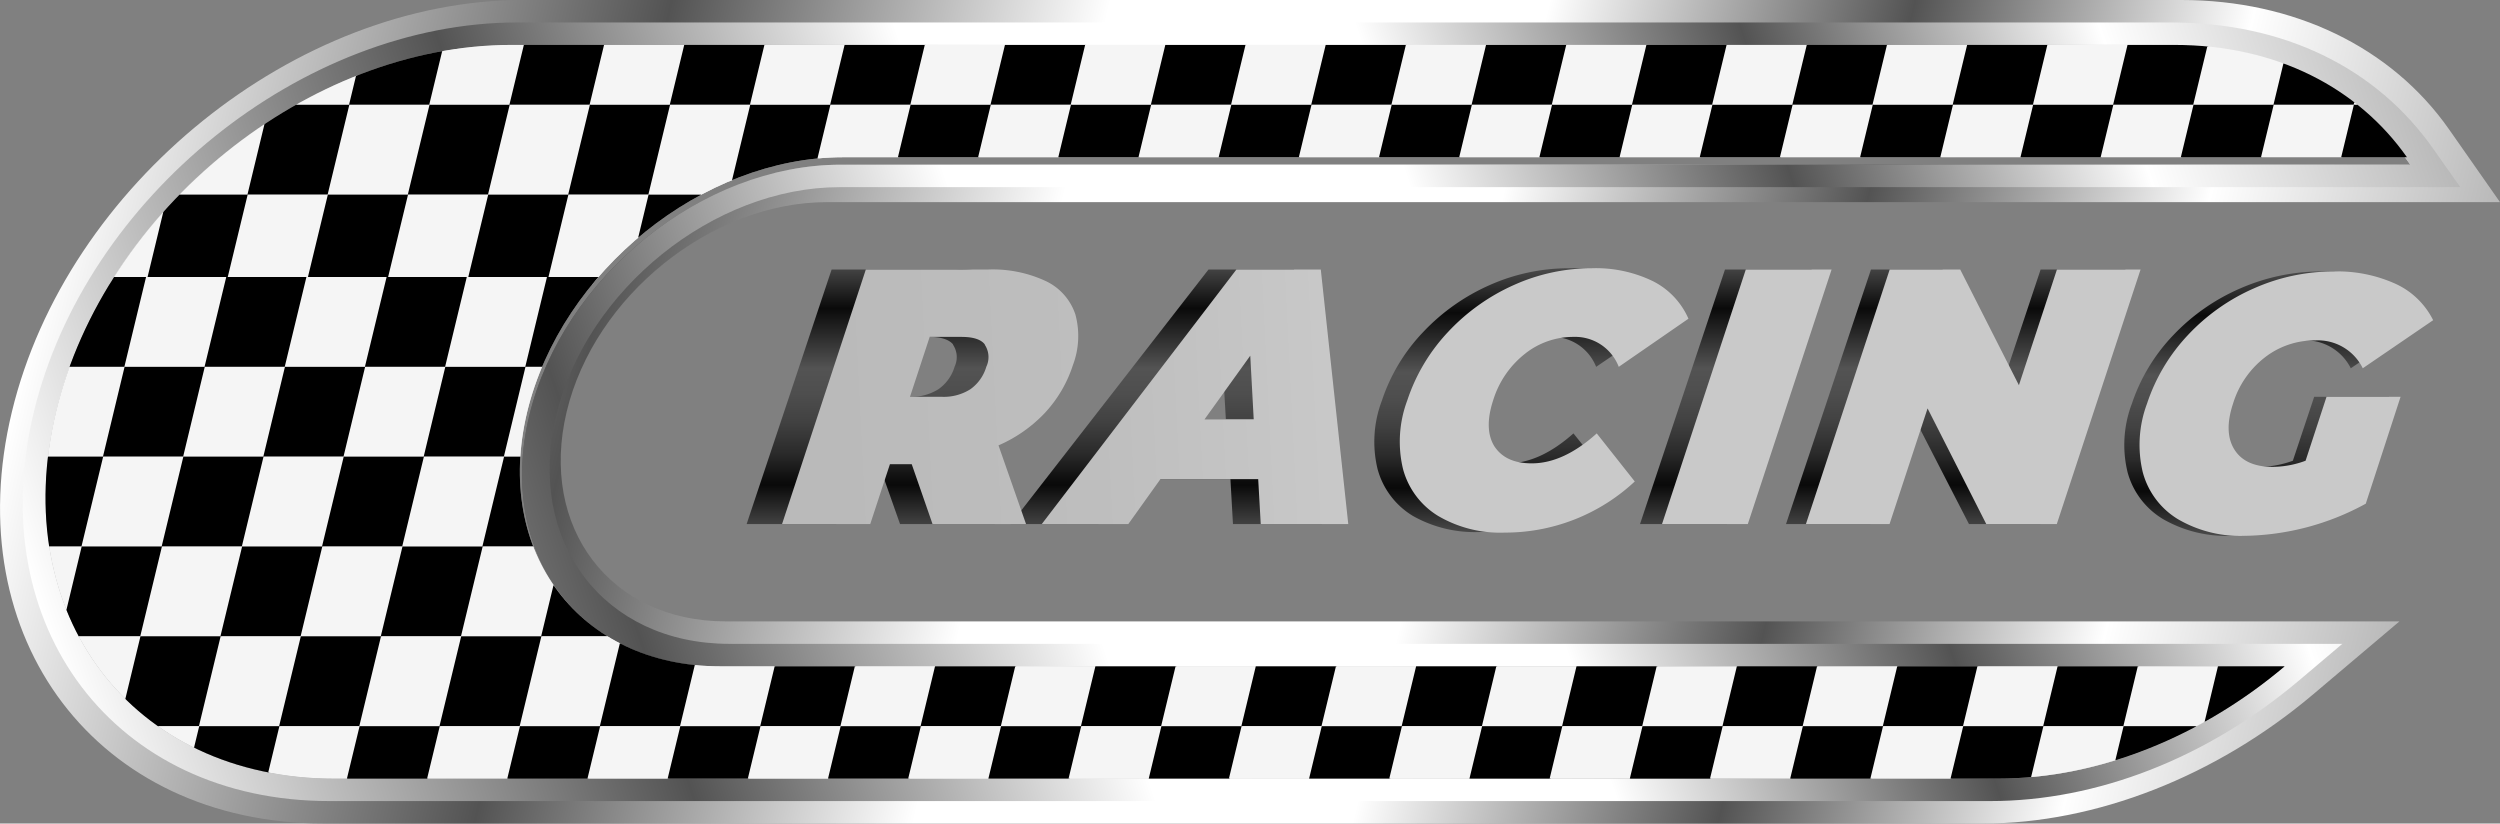 <svg xmlns="http://www.w3.org/2000/svg" xmlns:xlink="http://www.w3.org/1999/xlink" viewBox="0 0 333.93 110"><rect x="0" y="0" width="333.93" height="110" fill="#808080" stroke="none"/><defs><style>.cls-1{fill:none;}.cls-2{isolation:isolate;}.cls-3{fill:url(#linear-gradient);}.cls-4{fill:url(#linear-gradient-2);}.cls-5{fill:url(#linear-gradient-3);}.cls-6{fill:url(#linear-gradient-4);}.cls-7{fill:url(#linear-gradient-5);}.cls-8{fill:url(#linear-gradient-6);}.cls-9{fill:url(#linear-gradient-7);}.cls-10{fill:url(#linear-gradient-8);}.cls-11{fill:url(#linear-gradient-9);}.cls-12{mix-blend-mode:screen;}.cls-13{fill:url(#linear-gradient-10);}.cls-14{fill:url(#linear-gradient-11);}.cls-15{fill:url(#linear-gradient-12);}.cls-16{fill:url(#linear-gradient-13);}.cls-17{fill:url(#linear-gradient-14);}.cls-18{fill:url(#linear-gradient-15);}.cls-19{mix-blend-mode:multiply;}.cls-20{clip-path:url(#clip-path);}.cls-21{fill:#f5f5f5;}</style><linearGradient id="linear-gradient" x1="310.43" y1="55" x2="616.34" y2="55" gradientTransform="matrix(1, 0, -0.24, 1, -286.28, 0)" gradientUnits="userSpaceOnUse"><stop offset="0" stop-color="#a5a5a5"/><stop offset="0.06" stop-color="#b6b6b6"/><stop offset="0.15" stop-color="#cecece"/><stop offset="0.26" stop-color="#e0e0e0"/><stop offset="0.37" stop-color="#eaeaea"/><stop offset="0.5" stop-color="#ededed"/><stop offset="0.75" stop-color="#ccc"/><stop offset="1" stop-color="#a5a5a5"/></linearGradient><linearGradient id="linear-gradient-2" x1="301.15" y1="55" x2="626.82" y2="55" gradientTransform="matrix(1, 0, -0.24, 1, -286.28, 0)" gradientUnits="userSpaceOnUse"><stop offset="0" stop-color="#fff"/><stop offset="0.23" stop-color="#535353"/><stop offset="0.41" stop-color="#fff"/><stop offset="0.59" stop-color="#fff"/><stop offset="0.74" stop-color="#535353"/><stop offset="0.88" stop-color="#fff"/><stop offset="1" stop-color="#b8b8b8"/></linearGradient><linearGradient id="linear-gradient-3" x1="338.79" y1="129.01" x2="595.44" y2="-19.17" xlink:href="#linear-gradient-2"/><linearGradient id="linear-gradient-4" x1="119.9" y1="31.89" x2="119.9" y2="74.11" gradientUnits="userSpaceOnUse"><stop offset="0" stop-color="#5d5d5d"/><stop offset="0.09" stop-color="#464646"/><stop offset="0.22" stop-color="#0a0a0a"/><stop offset="0.39" stop-color="#4b4b4b"/><stop offset="0.41" stop-color="#535353"/><stop offset="0.49" stop-color="#4e4e4e"/><stop offset="0.58" stop-color="#414141"/><stop offset="0.68" stop-color="#2a2a2a"/><stop offset="0.77" stop-color="#0b0b0b"/><stop offset="0.78" stop-color="#0a0a0a"/><stop offset="0.91" stop-color="#454545"/><stop offset="1" stop-color="#6d6d6d"/></linearGradient><linearGradient id="linear-gradient-5" x1="155.81" y1="31.89" x2="155.81" y2="74.11" xlink:href="#linear-gradient-4"/><linearGradient id="linear-gradient-6" x1="203.08" y1="32.52" x2="203.08" y2="74.46" xlink:href="#linear-gradient-4"/><linearGradient id="linear-gradient-7" x1="230.55" y1="31.89" x2="230.55" y2="74.11" xlink:href="#linear-gradient-4"/><linearGradient id="linear-gradient-8" x1="261.23" y1="31.89" x2="261.23" y2="74.11" xlink:href="#linear-gradient-4"/><linearGradient id="linear-gradient-9" x1="303.64" y1="32.95" x2="303.64" y2="74.89" xlink:href="#linear-gradient-4"/><linearGradient id="linear-gradient-10" x1="67.44" y1="55.94" x2="180.29" y2="50.31" gradientUnits="userSpaceOnUse"><stop offset="0.38" stop-color="#bababa"/><stop offset="0.7" stop-color="#bebebe"/><stop offset="1" stop-color="#c9c9c9"/></linearGradient><linearGradient id="linear-gradient-11" x1="67.32" y1="58.25" x2="180.16" y2="52.63" xlink:href="#linear-gradient-10"/><linearGradient id="linear-gradient-12" x1="68.03" y1="60.4" x2="180.11" y2="54.82" xlink:href="#linear-gradient-10"/><linearGradient id="linear-gradient-13" x1="66.97" y1="61.29" x2="179.81" y2="55.67" xlink:href="#linear-gradient-10"/><linearGradient id="linear-gradient-14" x1="66.84" y1="62.81" x2="179.68" y2="57.18" xlink:href="#linear-gradient-10"/><linearGradient id="linear-gradient-15" x1="68.27" y1="65.75" x2="180.35" y2="60.17" xlink:href="#linear-gradient-10"/><clipPath id="clip-path"><path class="cls-1" d="M96.21,89C77.43,89,65.89,73.78,70.42,55h0C75,36.22,93.85,21,112.63,21H321.5C315,11.77,304.11,6,290.43,6H68.31C41.25,6,14,27.94,7.48,55h0C1,82.06,17.59,104,44.65,104H266.86c13.68,0,27.39-5.77,38.31-15Z"/></clipPath></defs><g class="cls-2"><g id="Слой_2" data-name="Слой 2"><g id="Layer_1" data-name="Layer 1"><path class="cls-3" d="M96.21,89C77.43,89,65.89,73.78,70.42,55h0C75,36.22,93.85,21,112.63,21H321.5C315,11.77,304.11,6,290.43,6H68.31C41.25,6,14,27.94,7.48,55h0C1,82.06,17.59,104,44.65,104H266.86c13.68,0,27.39-5.77,38.31-15Z"/><path class="cls-4" d="M290,6.57c14.06,0,25.31,5.94,31.95,15.43H112.29C93.79,22,75.16,37,70.7,55.5h0C66.23,74,77.61,89,96.11,89H305.17c-10.92,9.23-24.63,15-38.31,15H44.65C17.59,104,1,82.06,7.48,55h0C14,27.94,41.25,6,68.31,6h222m1-6H69.87C39.54,0,8.91,24.67,1.59,55S13,110,43.31,110H264.88c15.05,0,31.12-6.29,44.11-17.27L320.5,83H96.93C81.49,83,72,70.44,75.69,55S95,27,110.45,27H333.93l-6.81-9.73C319.43,6.29,306.39,0,291.34,0Z"/><path class="cls-5" d="M290,6.57c14.06,0,25.31,5.94,31.95,15.43H112.29C93.79,22,75.16,37,70.7,55.5h0C66.23,74,77.61,89,96.11,89H305.17c-10.92,9.23-24.63,15-38.31,15H44.65C17.59,104,1,82.06,7.48,55h0C14,27.94,41.25,6,68.31,6h222M290,3H69.09C40.42,3,11.46,26.33,4.53,55S15.3,107,44,107H265.83c14.32,0,29-5.75,41.35-16.19L312.87,86H97.43c-16.82,0-27.2-13.68-23.14-30.5S95.34,25,112.16,25H328.63l-3.53-5C317.44,9,305,3,290,3Z"/><path class="cls-6" d="M117.4,62h-3l-2.67,8h-12l11.35-34h16.61a17.2,17.2,0,0,1,7.81,1.55,7.58,7.58,0,0,1,4,4.47,10.69,10.69,0,0,1-.35,6.8,16.84,16.84,0,0,1-3.8,6.37,19,19,0,0,1-6.27,4.32L132.89,70H120.22Zm9.9-16q-.84-1-3.21-1h-4.26l-2.67,8h4.26a6.8,6.8,0,0,0,3.91-1,5.6,5.6,0,0,0,2.17-3A3,3,0,0,0,127.3,46.05Z"/><path class="cls-7" d="M164.35,64H151.08l-4.35,6H135l26.42-34h11.43l3.73,34H164.69Zm-.61-8-.49-8.49L157.09,56Z"/><path class="cls-8" d="M188.7,68.9A10.5,10.5,0,0,1,184,62.63a15.48,15.48,0,0,1,.59-9.14,24.27,24.27,0,0,1,5.52-9.15A27.42,27.42,0,0,1,199,38.07a26,26,0,0,1,10.54-2.24,17.83,17.83,0,0,1,8.32,1.74,10.17,10.17,0,0,1,4.79,5L213.2,49A6.34,6.34,0,0,0,207,45a10.56,10.56,0,0,0-6.59,2.29,12.59,12.59,0,0,0-4.26,6.16q-1.29,3.85.15,6.15c1,1.52,2.65,2.29,5.06,2.29q4.31,0,8.81-4l5.15,6.42a25.95,25.95,0,0,1-17.62,6.75A16.76,16.76,0,0,1,188.7,68.9Z"/><path class="cls-9" d="M230.41,36H242L230.69,70H219.06Z"/><path class="cls-10" d="M283.91,36,272.56,70H263l-7.95-15.45L249.89,70H238.56l11.35-34h9.56l7.95,15.45L272.57,36Z"/><path class="cls-11" d="M309.11,53h10l-4.77,14.28A35.58,35.58,0,0,1,298,71.57a16.92,16.92,0,0,1-9.09-2.24,10.49,10.49,0,0,1-4.73-6.27,15.47,15.47,0,0,1,.58-9.14,24.42,24.42,0,0,1,5.53-9.15,27.18,27.18,0,0,1,9-6.27,26.88,26.88,0,0,1,10.76-2.24,19.32,19.32,0,0,1,8.47,1.66,10.5,10.5,0,0,1,5,4.85L314,49.19a6.77,6.77,0,0,0-6.44-3.72,11.07,11.07,0,0,0-6.83,2.27,12.44,12.44,0,0,0-4.31,6.18q-1.28,3.81.18,6.12t5.17,2.32a13.14,13.14,0,0,0,4.49-.82Z"/><g class="cls-12"><path class="cls-13" d="M121.78,62h-2.91l-2.63,8H104.46l11.19-34H132a16.73,16.73,0,0,1,7.7,1.55A7.56,7.56,0,0,1,143.64,42a11,11,0,0,1-.34,6.8,17,17,0,0,1-3.75,6.37,18.78,18.78,0,0,1-6.18,4.32L137.05,70H124.56Zm9.76-16c-.55-.7-1.61-1-3.17-1h-4.19l-2.63,8h4.19a6.63,6.63,0,0,0,3.86-1,5.6,5.6,0,0,0,2.14-3A3,3,0,0,0,131.54,46.05Z"/><path class="cls-14" d="M168.06,64H155l-4.29,6H139.15l26-34h11.27l3.67,34H168.4Zm-.6-8L167,47.51,160.9,56Z"/><path class="cls-15" d="M192.07,68.9a10.5,10.5,0,0,1-4.67-6.27,15.7,15.7,0,0,1,.57-9.14,24.62,24.62,0,0,1,5.45-9.15,27.1,27.1,0,0,1,8.79-6.27,25.37,25.37,0,0,1,10.39-2.24,17.42,17.42,0,0,1,8.21,1.74,10.16,10.16,0,0,1,4.72,5L216.22,49a6.24,6.24,0,0,0-6.07-4,10.34,10.34,0,0,0-6.5,2.29,12.62,12.62,0,0,0-4.2,6.16q-1.26,3.85.15,6.15c1,1.52,2.61,2.29,5,2.29q4.24,0,8.68-4l5.08,6.42A25.35,25.35,0,0,1,201,71.14,16.36,16.36,0,0,1,192.07,68.9Z"/><path class="cls-16" d="M233.19,36h11.46L233.46,70H222Z"/><path class="cls-17" d="M285.92,36,274.73,70h-9.42l-7.84-15.45L252.39,70H241.22l11.19-34h9.42l7.84,15.45L274.75,36Z"/><path class="cls-18" d="M310.76,53h9.89L316,67.28a34.65,34.65,0,0,1-16.12,4.29,16.45,16.45,0,0,1-9-2.24,10.47,10.47,0,0,1-4.67-6.27,15.7,15.7,0,0,1,.57-9.14,24.62,24.62,0,0,1,5.45-9.15,26.8,26.8,0,0,1,8.87-6.27,26.17,26.17,0,0,1,10.6-2.24A18.8,18.8,0,0,1,320,37.92,10.45,10.45,0,0,1,325,42.77l-9.4,6.42a6.67,6.67,0,0,0-6.35-3.72,10.81,10.81,0,0,0-6.73,2.27,12.35,12.35,0,0,0-4.25,6.18q-1.26,3.81.18,6.12t5.09,2.32a12.76,12.76,0,0,0,4.42-.82Z"/></g><g class="cls-19"><g class="cls-20"><polygon points="28.19 2 17.36 2 20.25 -10 31.09 -10 28.19 2"/><polygon class="cls-21" points="38.9 2 28.07 2 30.96 -10 41.8 -10 38.9 2"/><polygon points="49.61 2 38.78 2 41.67 -10 52.51 -10 49.61 2"/><polygon class="cls-21" points="60.32 2 49.49 2 52.38 -10 63.22 -10 60.32 2"/><polygon points="71.03 2 60.2 2 63.09 -10 73.93 -10 71.03 2"/><polygon class="cls-21" points="81.74 2 70.91 2 73.8 -10 84.64 -10 81.74 2"/><polygon points="92.45 2 81.62 2 84.52 -10 95.35 -10 92.45 2"/><polygon class="cls-21" points="103.16 2 92.33 2 95.22 -10 106.06 -10 103.16 2"/><polygon points="113.87 2 103.04 2 105.94 -10 116.77 -10 113.87 2"/><polygon class="cls-21" points="124.58 2 113.75 2 116.64 -10 127.48 -10 124.58 2"/><polygon points="135.29 2 124.46 2 127.36 -10 138.19 -10 135.29 2"/><polygon class="cls-21" points="146 2 135.17 2 138.06 -10 148.9 -10 146 2"/><polygon points="156.71 2 145.88 2 148.78 -10 159.61 -10 156.71 2"/><polygon class="cls-21" points="167.42 2 156.59 2 159.49 -10 170.32 -10 167.42 2"/><polygon points="178.13 2 167.3 2 170.2 -10 181.03 -10 178.13 2"/><polygon class="cls-21" points="188.84 2 178.01 2 180.91 -10 191.74 -10 188.84 2"/><polygon points="199.55 2 188.72 2 191.62 -10 202.45 -10 199.55 2"/><polygon class="cls-21" points="210.26 2 199.43 2 202.33 -10 213.16 -10 210.26 2"/><polygon points="220.97 2 210.14 2 213.04 -10 223.87 -10 220.97 2"/><polygon class="cls-21" points="231.68 2 220.85 2 223.75 -10 234.58 -10 231.68 2"/><polygon points="242.39 2 231.56 2 234.46 -10 245.29 -10 242.39 2"/><polygon class="cls-21" points="253.1 2 242.27 2 245.17 -10 256 -10 253.1 2"/><polygon points="263.81 2 252.98 2 255.88 -10 266.71 -10 263.81 2"/><polygon class="cls-21" points="274.52 2 263.69 2 266.59 -10 277.42 -10 274.52 2"/><polygon points="285.24 2 274.4 2 277.3 -10 288.13 -10 285.24 2"/><polygon class="cls-21" points="295.94 2 285.11 2 288.01 -10 298.84 -10 295.94 2"/><polygon points="306.65 2 295.82 2 298.72 -10 309.55 -10 306.65 2"/><polygon class="cls-21" points="317.37 2 306.53 2 309.43 -10 320.26 -10 317.37 2"/><polygon points="328.07 2 317.24 2 320.14 -10 330.97 -10 328.07 2"/><polygon class="cls-21" points="338.79 2 327.95 2 330.85 -10 341.68 -10 338.79 2"/><polygon class="cls-21" points="25.33 14 14.49 14 17.39 2 28.23 2 25.33 14"/><polygon points="36.04 14 25.2 14 28.1 2 38.94 2 36.04 14"/><polygon class="cls-21" points="46.75 14 35.91 14 38.81 2 49.65 2 46.75 14"/><polygon points="57.46 14 46.62 14 49.52 2 60.36 2 57.46 14"/><polygon class="cls-21" points="68.17 14 57.33 14 60.23 2 71.07 2 68.17 14"/><polygon points="78.88 14 68.04 14 70.94 2 81.78 2 78.88 14"/><polygon class="cls-21" points="89.59 14 78.75 14 81.65 2 92.49 2 89.59 14"/><polygon points="100.3 14 89.46 14 92.36 2 103.2 2 100.3 14"/><polygon class="cls-21" points="111.01 14 100.17 14 103.07 2 113.91 2 111.01 14"/><polygon points="121.72 14 110.88 14 113.78 2 124.62 2 121.72 14"/><polygon class="cls-21" points="132.43 14 121.59 14 124.49 2 135.33 2 132.43 14"/><polygon points="143.14 14 132.3 14 135.2 2 146.04 2 143.14 14"/><polygon class="cls-21" points="153.85 14 143.01 14 145.91 2 156.75 2 153.85 14"/><polygon points="164.56 14 153.72 14 156.62 2 167.46 2 164.56 14"/><polygon class="cls-21" points="175.27 14 164.43 14 167.33 2 178.17 2 175.27 14"/><polygon points="185.98 14 175.14 14 178.04 2 188.88 2 185.98 14"/><polygon class="cls-21" points="196.69 14 185.85 14 188.75 2 199.59 2 196.69 14"/><polygon points="207.4 14 196.56 14 199.46 2 210.3 2 207.4 14"/><polygon class="cls-21" points="218.11 14 207.27 14 210.17 2 221.01 2 218.11 14"/><polygon points="228.82 14 217.98 14 220.88 2 231.72 2 228.82 14"/><polygon class="cls-21" points="239.53 14 228.69 14 231.59 2 242.43 2 239.53 14"/><polygon points="250.24 14 239.4 14 242.3 2 253.14 2 250.24 14"/><polygon class="cls-21" points="260.95 14 250.11 14 253.01 2 263.85 2 260.95 14"/><polygon points="271.66 14 260.82 14 263.72 2 274.56 2 271.66 14"/><polygon class="cls-21" points="282.37 14 271.54 14 274.43 2 285.27 2 282.37 14"/><polygon points="293.08 14 282.25 14 285.14 2 295.98 2 293.08 14"/><polygon class="cls-21" points="303.79 14 292.95 14 295.85 2 306.69 2 303.79 14"/><polygon points="314.5 14 303.67 14 306.56 2 317.4 2 314.5 14"/><polygon class="cls-21" points="325.21 14 314.38 14 317.27 2 328.11 2 325.21 14"/><polygon points="335.92 14 325.08 14 327.98 2 338.82 2 335.92 14"/><polygon points="22.46 26 11.63 26 14.53 14 25.36 14 22.46 26"/><polygon class="cls-21" points="33.17 26 22.34 26 25.24 14 36.07 14 33.17 26"/><polygon points="43.88 26 33.05 26 35.95 14 46.78 14 43.88 26"/><polygon class="cls-21" points="54.59 26 43.76 26 46.66 14 57.49 14 54.59 26"/><polygon points="65.3 26 54.47 26 57.37 14 68.2 14 65.3 26"/><polygon class="cls-21" points="76.01 26 65.18 26 68.08 14 78.91 14 76.01 26"/><polygon points="86.72 26 75.89 26 78.79 14 89.62 14 86.72 26"/><polygon class="cls-21" points="97.44 26 86.6 26 89.5 14 100.33 14 97.44 26"/><polygon points="108.14 26 97.31 26 100.21 14 111.04 14 108.14 26"/><polygon class="cls-21" points="118.86 26 108.02 26 110.92 14 121.75 14 118.86 26"/><polygon points="129.56 26 118.73 26 121.63 14 132.46 14 129.56 26"/><polygon class="cls-21" points="140.28 26 129.44 26 132.34 14 143.17 14 140.28 26"/><polygon points="150.99 26 140.15 26 143.05 14 153.88 14 150.99 26"/><polygon class="cls-21" points="161.69 26 150.86 26 153.76 14 164.59 14 161.69 26"/><polygon points="172.41 26 161.57 26 164.47 14 175.3 14 172.41 26"/><polygon class="cls-21" points="183.12 26 172.28 26 175.18 14 186.01 14 183.12 26"/><polygon points="193.83 26 182.99 26 185.89 14 196.72 14 193.83 26"/><polygon class="cls-21" points="204.54 26 193.7 26 196.6 14 207.43 14 204.54 26"/><polygon points="215.25 26 204.41 26 207.31 14 218.14 14 215.25 26"/><polygon class="cls-21" points="225.96 26 215.12 26 218.02 14 228.85 14 225.96 26"/><polygon points="236.67 26 225.83 26 228.73 14 239.56 14 236.67 26"/><polygon class="cls-21" points="247.38 26 236.54 26 239.44 14 250.27 14 247.38 26"/><polygon points="258.09 26 247.25 26 250.15 14 260.98 14 258.09 26"/><polygon class="cls-21" points="268.8 26 257.96 26 260.86 14 271.69 14 268.8 26"/><polygon points="279.51 26 268.67 26 271.57 14 282.4 14 279.51 26"/><polygon class="cls-21" points="290.22 26 279.38 26 282.28 14 293.12 14 290.22 26"/><polygon points="300.93 26 290.09 26 292.99 14 303.82 14 300.93 26"/><polygon class="cls-21" points="311.64 26 300.8 26 303.7 14 314.54 14 311.64 26"/><polygon points="322.35 26 311.51 26 314.41 14 325.25 14 322.35 26"/><polygon class="cls-21" points="333.06 26 322.22 26 325.12 14 335.95 14 333.06 26"/><polygon points="343.77 26 332.93 26 335.83 14 346.67 14 343.77 26"/><polygon class="cls-21" points="19.6 38 8.76 38 11.66 26 22.5 26 19.6 38"/><polygon points="30.31 38 19.47 38 22.37 26 33.21 26 30.31 38"/><polygon class="cls-21" points="41.02 38 30.18 38 33.08 26 43.92 26 41.02 38"/><polygon points="51.73 38 40.89 38 43.79 26 54.63 26 51.73 38"/><polygon class="cls-21" points="62.44 38 51.6 38 54.5 26 65.34 26 62.44 38"/><polygon points="73.15 38 62.31 38 65.21 26 76.05 26 73.15 38"/><polygon class="cls-21" points="83.86 38 73.02 38 75.92 26 86.76 26 83.86 38"/><polygon points="94.57 38 83.73 38 86.63 26 97.47 26 94.57 38"/><polygon class="cls-21" points="105.28 38 94.44 38 97.34 26 108.18 26 105.28 38"/><polygon points="115.99 38 105.16 38 108.05 26 118.89 26 115.99 38"/><polygon class="cls-21" points="126.7 38 115.86 38 118.76 26 129.6 26 126.7 38"/><polygon points="137.41 38 126.58 38 129.47 26 140.31 26 137.41 38"/><polygon class="cls-21" points="148.12 38 137.28 38 140.18 26 151.02 26 148.12 38"/><polygon points="158.83 38 148 38 150.89 26 161.73 26 158.83 38"/><polygon class="cls-21" points="169.54 38 158.71 38 161.6 26 172.44 26 169.54 38"/><polygon points="180.25 38 169.41 38 172.31 26 183.15 26 180.25 38"/><polygon class="cls-21" points="190.96 38 180.13 38 183.02 26 193.86 26 190.96 38"/><polygon points="201.67 38 190.84 38 193.73 26 204.57 26 201.67 38"/><polygon class="cls-21" points="212.38 38 201.55 38 204.44 26 215.28 26 212.38 38"/><polygon points="223.09 38 212.26 38 215.15 26 225.99 26 223.09 38"/><polygon class="cls-21" points="233.8 38 222.97 38 225.86 26 236.7 26 233.8 38"/><polygon points="244.51 38 233.68 38 236.57 26 247.41 26 244.51 38"/><polygon class="cls-21" points="255.22 38 244.39 38 247.28 26 258.12 26 255.22 38"/><polygon points="265.93 38 255.1 38 257.99 26 268.83 26 265.93 38"/><polygon class="cls-21" points="276.64 38 265.81 38 268.7 26 279.54 26 276.64 38"/><polygon points="287.35 38 276.52 38 279.41 26 290.25 26 287.35 38"/><polygon class="cls-21" points="298.06 38 287.23 38 290.13 26 300.96 26 298.06 38"/><polygon points="308.77 38 297.94 38 300.83 26 311.67 26 308.77 38"/><polygon class="cls-21" points="319.48 38 308.65 38 311.55 26 322.38 26 319.48 38"/><polygon points="330.19 38 319.36 38 322.25 26 333.09 26 330.19 38"/><polygon class="cls-21" points="340.9 38 330.07 38 332.96 26 343.8 26 340.9 38"/><polygon points="16.74 49 5.9 49 8.8 37 19.63 37 16.74 49"/><polygon class="cls-21" points="27.45 49 16.61 49 19.51 37 30.34 37 27.45 49"/><polygon points="38.16 49 27.32 49 30.22 37 41.05 37 38.16 49"/><polygon class="cls-21" points="48.87 49 38.03 49 40.93 37 51.76 37 48.87 49"/><polygon points="59.58 49 48.74 49 51.64 37 62.47 37 59.58 49"/><polygon class="cls-21" points="70.29 49 59.45 49 62.35 37 73.18 37 70.29 49"/><polygon points="81 49 70.16 49 73.06 37 83.89 37 81 49"/><polygon class="cls-21" points="91.71 49 80.87 49 83.77 37 94.6 37 91.71 49"/><polygon points="102.42 49 91.58 49 94.48 37 105.31 37 102.42 49"/><polygon class="cls-21" points="113.13 49 102.29 49 105.19 37 116.02 37 113.13 49"/><polygon points="123.84 49 113 49 115.9 37 126.73 37 123.84 49"/><polygon class="cls-21" points="134.55 49 123.71 49 126.61 37 137.44 37 134.55 49"/><polygon points="145.26 49 134.42 49 137.32 37 148.16 37 145.26 49"/><polygon class="cls-21" points="155.97 49 145.13 49 148.03 37 158.87 37 155.97 49"/><polygon points="166.68 49 155.84 49 158.74 37 169.57 37 166.68 49"/><polygon class="cls-21" points="177.39 49 166.55 49 169.45 37 180.28 37 177.39 49"/><polygon points="188.1 49 177.26 49 180.16 37 191 37 188.1 49"/><polygon class="cls-21" points="198.81 49 187.97 49 190.87 37 201.71 37 198.81 49"/><polygon points="209.52 49 198.68 49 201.58 37 212.41 37 209.52 49"/><polygon class="cls-21" points="220.23 49 209.39 49 212.29 37 223.13 37 220.23 49"/><polygon points="230.94 49 220.1 49 223 37 233.84 37 230.94 49"/><polygon class="cls-21" points="241.65 49 230.81 49 233.71 37 244.55 37 241.65 49"/><polygon points="252.36 49 241.52 49 244.42 37 255.26 37 252.36 49"/><polygon class="cls-21" points="263.07 49 252.23 49 255.13 37 265.97 37 263.07 49"/><polygon points="273.78 49 262.94 49 265.84 37 276.68 37 273.78 49"/><polygon class="cls-21" points="284.49 49 273.65 49 276.55 37 287.39 37 284.49 49"/><polygon points="295.2 49 284.36 49 287.26 37 298.1 37 295.2 49"/><polygon class="cls-21" points="305.91 49 295.07 49 297.97 37 308.81 37 305.91 49"/><polygon points="316.62 49 305.78 49 308.68 37 319.52 37 316.62 49"/><polygon class="cls-21" points="327.33 49 316.49 49 319.39 37 330.23 37 327.33 49"/><polygon points="338.04 49 327.2 49 330.1 37 340.94 37 338.04 49"/><polygon class="cls-21" points="13.87 61 3.04 61 5.93 49 16.77 49 13.87 61"/><polygon points="24.58 61 13.75 61 16.64 49 27.48 49 24.58 61"/><polygon class="cls-21" points="35.29 61 24.46 61 27.35 49 38.19 49 35.29 61"/><polygon points="46 61 35.17 61 38.06 49 48.9 49 46 61"/><polygon class="cls-21" points="56.71 61 45.88 61 48.77 49 59.61 49 56.71 61"/><polygon points="67.42 61 56.59 61 59.48 49 70.32 49 67.42 61"/><polygon class="cls-21" points="78.13 61 67.3 61 70.19 49 81.03 49 78.13 61"/><polygon points="88.84 61 78.01 61 80.9 49 91.74 49 88.84 61"/><polygon class="cls-21" points="99.55 61 88.72 61 91.61 49 102.45 49 99.55 61"/><polygon points="110.26 61 99.43 61 102.32 49 113.16 49 110.26 61"/><polygon class="cls-21" points="120.97 61 110.14 61 113.03 49 123.87 49 120.97 61"/><polygon points="131.68 61 120.85 61 123.75 49 134.58 49 131.68 61"/><polygon class="cls-21" points="142.39 61 131.56 61 134.46 49 145.29 49 142.39 61"/><polygon points="153.1 61 142.27 61 145.16 49 156 49 153.1 61"/><polygon class="cls-21" points="163.81 61 152.98 61 155.88 49 166.71 49 163.81 61"/><polygon points="174.52 61 163.69 61 166.59 49 177.42 49 174.52 61"/><polygon class="cls-21" points="185.23 61 174.4 61 177.29 49 188.13 49 185.23 61"/><polygon points="195.94 61 185.11 61 188 49 198.84 49 195.94 61"/><polygon class="cls-21" points="206.65 61 195.82 61 198.72 49 209.55 49 206.65 61"/><polygon points="217.36 61 206.53 61 209.43 49 220.26 49 217.36 61"/><polygon class="cls-21" points="228.07 61 217.24 61 220.14 49 230.97 49 228.07 61"/><polygon points="238.78 61 227.95 61 230.85 49 241.68 49 238.78 61"/><polygon class="cls-21" points="249.49 61 238.66 61 241.56 49 252.39 49 249.49 61"/><polygon points="260.2 61 249.37 61 252.27 49 263.1 49 260.2 61"/><polygon class="cls-21" points="270.91 61 260.08 61 262.98 49 273.81 49 270.91 61"/><polygon points="281.62 61 270.79 61 273.69 49 284.52 49 281.62 61"/><polygon class="cls-21" points="292.33 61 281.5 61 284.4 49 295.23 49 292.33 61"/><polygon points="303.05 61 292.21 61 295.11 49 305.94 49 303.05 61"/><polygon class="cls-21" points="313.75 61 302.92 61 305.82 49 316.65 49 313.75 61"/><polygon points="324.46 61 313.63 61 316.53 49 327.36 49 324.46 61"/><polygon class="cls-21" points="335.18 61 324.34 61 327.24 49 338.07 49 335.18 61"/><polygon points="11.01 73 0.17 73 3.07 61 13.9 61 11.01 73"/><polygon class="cls-21" points="21.72 73 10.88 73 13.78 61 24.61 61 21.72 73"/><polygon points="32.43 73 21.59 73 24.49 61 35.33 61 32.43 73"/><polygon class="cls-21" points="43.14 73 32.3 73 35.2 61 46.04 61 43.14 73"/><polygon points="53.85 73 43.01 73 45.91 61 56.75 61 53.85 73"/><polygon class="cls-21" points="64.56 73 53.72 73 56.62 61 67.46 61 64.56 73"/><polygon points="75.27 73 64.43 73 67.33 61 78.17 61 75.27 73"/><polygon class="cls-21" points="85.98 73 75.14 73 78.04 61 88.88 61 85.98 73"/><polygon points="96.69 73 85.85 73 88.75 61 99.59 61 96.69 73"/><polygon class="cls-21" points="107.4 73 96.56 73 99.46 61 110.3 61 107.4 73"/><polygon points="118.11 73 107.27 73 110.17 61 121.01 61 118.11 73"/><polygon class="cls-21" points="128.82 73 117.98 73 120.88 61 131.72 61 128.82 73"/><polygon points="139.53 73 128.69 73 131.59 61 142.43 61 139.53 73"/><polygon class="cls-21" points="150.24 73 139.4 73 142.3 61 153.14 61 150.24 73"/><polygon points="160.95 73 150.11 73 153.01 61 163.85 61 160.95 73"/><polygon class="cls-21" points="171.66 73 160.82 73 163.72 61 174.56 61 171.66 73"/><polygon points="182.37 73 171.53 73 174.43 61 185.27 61 182.37 73"/><polygon class="cls-21" points="193.08 73 182.24 73 185.14 61 195.98 61 193.08 73"/><polygon points="203.79 73 192.95 73 195.85 61 206.69 61 203.79 73"/><polygon class="cls-21" points="214.5 73 203.66 73 206.56 61 217.4 61 214.5 73"/><polygon points="225.21 73 214.37 73 217.27 61 228.11 61 225.21 73"/><polygon class="cls-21" points="235.92 73 225.08 73 227.98 61 238.82 61 235.92 73"/><polygon points="246.63 73 235.79 73 238.69 61 249.53 61 246.63 73"/><polygon class="cls-21" points="257.34 73 246.5 73 249.4 61 260.24 61 257.34 73"/><polygon points="268.05 73 257.21 73 260.11 61 270.95 61 268.05 73"/><polygon class="cls-21" points="278.76 73 267.92 73 270.82 61 281.66 61 278.76 73"/><polygon points="289.47 73 278.63 73 281.53 61 292.37 61 289.47 73"/><polygon class="cls-21" points="300.18 73 289.34 73 292.24 61 303.08 61 300.18 73"/><polygon points="310.89 73 300.06 73 302.95 61 313.79 61 310.89 73"/><polygon class="cls-21" points="321.6 73 310.76 73 313.66 61 324.5 61 321.6 73"/><polygon points="332.31 73 321.48 73 324.37 61 335.21 61 332.31 73"/><polygon class="cls-21" points="8.14 85 -2.69 85 0.2 73 11.04 73 8.14 85"/><polygon points="18.85 85 8.02 85 10.91 73 21.75 73 18.85 85"/><polygon class="cls-21" points="29.56 85 18.73 85 21.63 73 32.46 73 29.56 85"/><polygon points="40.27 85 29.44 85 32.34 73 43.17 73 40.27 85"/><polygon class="cls-21" points="50.98 85 40.15 85 43.05 73 53.88 73 50.98 85"/><polygon points="61.69 85 50.86 85 53.76 73 64.59 73 61.69 85"/><polygon class="cls-21" points="72.4 85 61.57 85 64.47 73 75.3 73 72.4 85"/><polygon points="83.11 85 72.28 85 75.18 73 86.01 73 83.11 85"/><polygon class="cls-21" points="93.82 85 82.99 85 85.89 73 96.72 73 93.82 85"/><polygon points="104.53 85 93.7 85 96.6 73 107.43 73 104.53 85"/><polygon class="cls-21" points="115.24 85 104.41 85 107.31 73 118.14 73 115.24 85"/><polygon points="125.95 85 115.12 85 118.02 73 128.85 73 125.95 85"/><polygon class="cls-21" points="136.66 85 125.83 85 128.73 73 139.56 73 136.66 85"/><polygon points="147.38 85 136.54 85 139.44 73 150.27 73 147.38 85"/><polygon class="cls-21" points="158.09 85 147.25 85 150.15 73 160.98 73 158.09 85"/><polygon points="168.79 85 157.96 85 160.86 73 171.69 73 168.79 85"/><polygon class="cls-21" points="179.5 85 168.67 85 171.57 73 182.4 73 179.5 85"/><polygon points="190.22 85 179.38 85 182.28 73 193.11 73 190.22 85"/><polygon class="cls-21" points="200.93 85 190.09 85 192.99 73 203.82 73 200.93 85"/><polygon points="211.63 85 200.8 85 203.7 73 214.53 73 211.63 85"/><polygon class="cls-21" points="222.35 85 211.51 85 214.41 73 225.24 73 222.35 85"/><polygon points="233.06 85 222.22 85 225.12 73 235.95 73 233.06 85"/><polygon class="cls-21" points="243.77 85 232.93 85 235.83 73 246.66 73 243.77 85"/><polygon points="254.48 85 243.64 85 246.54 73 257.37 73 254.48 85"/><polygon class="cls-21" points="265.19 85 254.35 85 257.25 73 268.08 73 265.19 85"/><polygon points="275.9 85 265.06 85 267.96 73 278.79 73 275.9 85"/><polygon class="cls-21" points="286.61 85 275.77 85 278.67 73 289.5 73 286.61 85"/><polygon points="297.32 85 286.48 85 289.38 73 300.21 73 297.32 85"/><polygon class="cls-21" points="308.03 85 297.19 85 300.09 73 310.92 73 308.03 85"/><polygon points="318.74 85 307.9 85 310.8 73 321.63 73 318.74 85"/><polygon class="cls-21" points="329.45 85 318.61 85 321.51 73 332.34 73 329.45 85"/><polygon points="5.28 97 -5.56 97 -2.66 85 8.18 85 5.28 97"/><polygon class="cls-21" points="15.99 97 5.15 97 8.05 85 18.89 85 15.99 97"/><polygon points="26.7 97 15.86 97 18.76 85 29.6 85 26.7 97"/><polygon class="cls-21" points="37.41 97 26.57 97 29.47 85 40.31 85 37.41 97"/><polygon points="48.12 97 37.28 97 40.18 85 51.02 85 48.12 97"/><polygon class="cls-21" points="58.83 97 47.99 97 50.89 85 61.73 85 58.83 97"/><polygon points="69.54 97 58.7 97 61.6 85 72.44 85 69.54 97"/><polygon class="cls-21" points="80.25 97 69.41 97 72.31 85 83.15 85 80.25 97"/><polygon points="90.96 97 80.12 97 83.02 85 93.86 85 90.96 97"/><polygon class="cls-21" points="101.67 97 90.83 97 93.73 85 104.57 85 101.67 97"/><polygon points="112.38 97 101.54 97 104.44 85 115.28 85 112.38 97"/><polygon class="cls-21" points="123.09 97 112.25 97 115.15 85 125.99 85 123.09 97"/><polygon points="133.8 97 122.96 97 125.86 85 136.7 85 133.8 97"/><polygon class="cls-21" points="144.51 97 133.68 97 136.57 85 147.41 85 144.51 97"/><polygon points="155.22 97 144.38 97 147.28 85 158.12 85 155.22 97"/><polygon class="cls-21" points="165.93 97 155.09 97 157.99 85 168.83 85 165.93 97"/><polygon points="176.64 97 165.81 97 168.7 85 179.54 85 176.64 97"/><polygon class="cls-21" points="187.35 97 176.51 97 179.41 85 190.25 85 187.35 97"/><polygon points="198.06 97 187.22 97 190.12 85 200.96 85 198.06 97"/><polygon class="cls-21" points="208.77 97 197.94 97 200.83 85 211.67 85 208.77 97"/><polygon points="219.48 97 208.65 97 211.54 85 222.38 85 219.48 97"/><polygon class="cls-21" points="230.19 97 219.35 97 222.25 85 233.09 85 230.19 97"/><polygon points="240.9 97 230.07 97 232.96 85 243.8 85 240.9 97"/><polygon class="cls-21" points="251.61 97 240.78 97 243.67 85 254.51 85 251.61 97"/><polygon points="262.32 97 251.49 97 254.38 85 265.22 85 262.32 97"/><polygon class="cls-21" points="273.03 97 262.2 97 265.09 85 275.93 85 273.03 97"/><polygon points="283.74 97 272.91 97 275.8 85 286.64 85 283.74 97"/><polygon class="cls-21" points="294.45 97 283.62 97 286.51 85 297.35 85 294.45 97"/><polygon points="305.16 97 294.33 97 297.22 85 308.06 85 305.16 97"/><polygon class="cls-21" points="315.87 97 305.04 97 307.93 85 318.77 85 315.87 97"/><polygon points="326.58 97 315.75 97 318.64 85 329.48 85 326.58 97"/><polygon class="cls-21" points="2.42 109 -8.42 109 -5.52 97 5.31 97 2.42 109"/><polygon points="13.13 109 2.29 109 5.19 97 16.02 97 13.13 109"/><polygon class="cls-21" points="23.84 109 13 109 15.9 97 26.73 97 23.84 109"/><polygon points="34.55 109 23.71 109 26.61 97 37.44 97 34.55 109"/><polygon class="cls-21" points="45.26 109 34.42 109 37.32 97 48.15 97 45.26 109"/><polygon points="55.97 109 45.13 109 48.03 97 58.86 97 55.97 109"/><polygon class="cls-21" points="66.68 109 55.84 109 58.74 97 69.57 97 66.68 109"/><polygon points="77.39 109 66.55 109 69.45 97 80.28 97 77.39 109"/><polygon class="cls-21" points="88.1 109 77.26 109 80.16 97 90.99 97 88.1 109"/><polygon points="98.81 109 87.97 109 90.87 97 101.7 97 98.81 109"/><polygon class="cls-21" points="109.52 109 98.68 109 101.58 97 112.41 97 109.52 109"/><polygon points="120.23 109 109.39 109 112.29 97 123.12 97 120.23 109"/><polygon class="cls-21" points="130.94 109 120.1 109 123 97 133.83 97 130.94 109"/><polygon points="141.65 109 130.81 109 133.71 97 144.54 97 141.65 109"/><polygon class="cls-21" points="152.36 109 141.52 109 144.42 97 155.25 97 152.36 109"/><polygon points="163.07 109 152.23 109 155.13 97 165.97 97 163.07 109"/><polygon class="cls-21" points="173.78 109 162.94 109 165.84 97 176.68 97 173.78 109"/><polygon points="184.49 109 173.65 109 176.55 97 187.38 97 184.49 109"/><polygon class="cls-21" points="195.2 109 184.36 109 187.26 97 198.09 97 195.2 109"/><polygon points="205.91 109 195.07 109 197.97 97 208.81 97 205.91 109"/><polygon class="cls-21" points="216.62 109 205.78 109 208.68 97 219.51 97 216.62 109"/><polygon points="227.33 109 216.49 109 219.39 97 230.22 97 227.33 109"/><polygon class="cls-21" points="238.04 109 227.2 109 230.1 97 240.94 97 238.04 109"/><polygon points="248.75 109 237.91 109 240.81 97 251.65 97 248.75 109"/><polygon class="cls-21" points="259.46 109 248.62 109 251.52 97 262.36 97 259.46 109"/><polygon points="270.17 109 259.33 109 262.23 97 273.07 97 270.17 109"/><polygon class="cls-21" points="280.88 109 270.04 109 272.94 97 283.78 97 280.88 109"/><polygon points="291.59 109 280.75 109 283.65 97 294.49 97 291.59 109"/><polygon class="cls-21" points="302.3 109 291.46 109 294.36 97 305.2 97 302.3 109"/><polygon points="313.01 109 302.17 109 305.07 97 315.91 97 313.01 109"/><polygon class="cls-21" points="323.72 109 312.88 109 315.78 97 326.62 97 323.72 109"/><polygon points="-0.45 121 -11.29 121 -8.39 109 2.45 109 -0.45 121"/><polygon class="cls-21" points="10.26 121 -0.57 121 2.32 109 13.16 109 10.26 121"/><polygon points="20.97 121 10.13 121 13.03 109 23.87 109 20.97 121"/><polygon class="cls-21" points="31.68 121 20.84 121 23.74 109 34.58 109 31.68 121"/><polygon points="42.39 121 31.55 121 34.45 109 45.29 109 42.39 121"/><polygon class="cls-21" points="53.1 121 42.27 121 45.16 109 56 109 53.1 121"/><polygon points="63.81 121 52.98 121 55.87 109 66.71 109 63.81 121"/><polygon class="cls-21" points="74.52 121 63.69 121 66.58 109 77.42 109 74.52 121"/><polygon points="85.23 121 74.4 121 77.29 109 88.13 109 85.23 121"/><polygon class="cls-21" points="95.94 121 85.11 121 88 109 98.84 109 95.94 121"/><polygon points="106.65 121 95.82 121 98.71 109 109.55 109 106.65 121"/><polygon class="cls-21" points="117.36 121 106.53 121 109.42 109 120.26 109 117.36 121"/><polygon points="128.07 121 117.24 121 120.13 109 130.97 109 128.07 121"/><polygon class="cls-21" points="138.78 121 127.95 121 130.84 109 141.68 109 138.78 121"/><polygon points="149.49 121 138.66 121 141.55 109 152.39 109 149.49 121"/><polygon class="cls-21" points="160.2 121 149.37 121 152.26 109 163.1 109 160.2 121"/><polygon points="170.91 121 160.08 121 162.97 109 173.81 109 170.91 121"/><polygon class="cls-21" points="181.62 121 170.79 121 173.69 109 184.52 109 181.62 121"/><polygon points="192.33 121 181.5 121 184.4 109 195.23 109 192.33 121"/><polygon class="cls-21" points="203.04 121 192.21 121 195.1 109 205.94 109 203.04 121"/><polygon points="213.75 121 202.92 121 205.81 109 216.65 109 213.75 121"/><polygon class="cls-21" points="224.46 121 213.63 121 216.53 109 227.36 109 224.46 121"/><polygon points="235.17 121 224.34 121 227.24 109 238.07 109 235.17 121"/><polygon class="cls-21" points="245.88 121 235.05 121 237.94 109 248.78 109 245.88 121"/><polygon points="256.59 121 245.76 121 248.66 109 259.49 109 256.59 121"/><polygon class="cls-21" points="267.3 121 256.47 121 259.37 109 270.2 109 267.3 121"/><polygon points="278.01 121 267.18 121 270.08 109 280.91 109 278.01 121"/><polygon class="cls-21" points="288.72 121 277.89 121 280.79 109 291.62 109 288.72 121"/><polygon points="299.43 121 288.6 121 291.5 109 302.33 109 299.43 121"/><polygon class="cls-21" points="310.14 121 299.31 121 302.21 109 313.04 109 310.14 121"/><polygon points="320.85 121 310.02 121 312.92 109 323.75 109 320.85 121"/></g></g></g></g></g></svg>